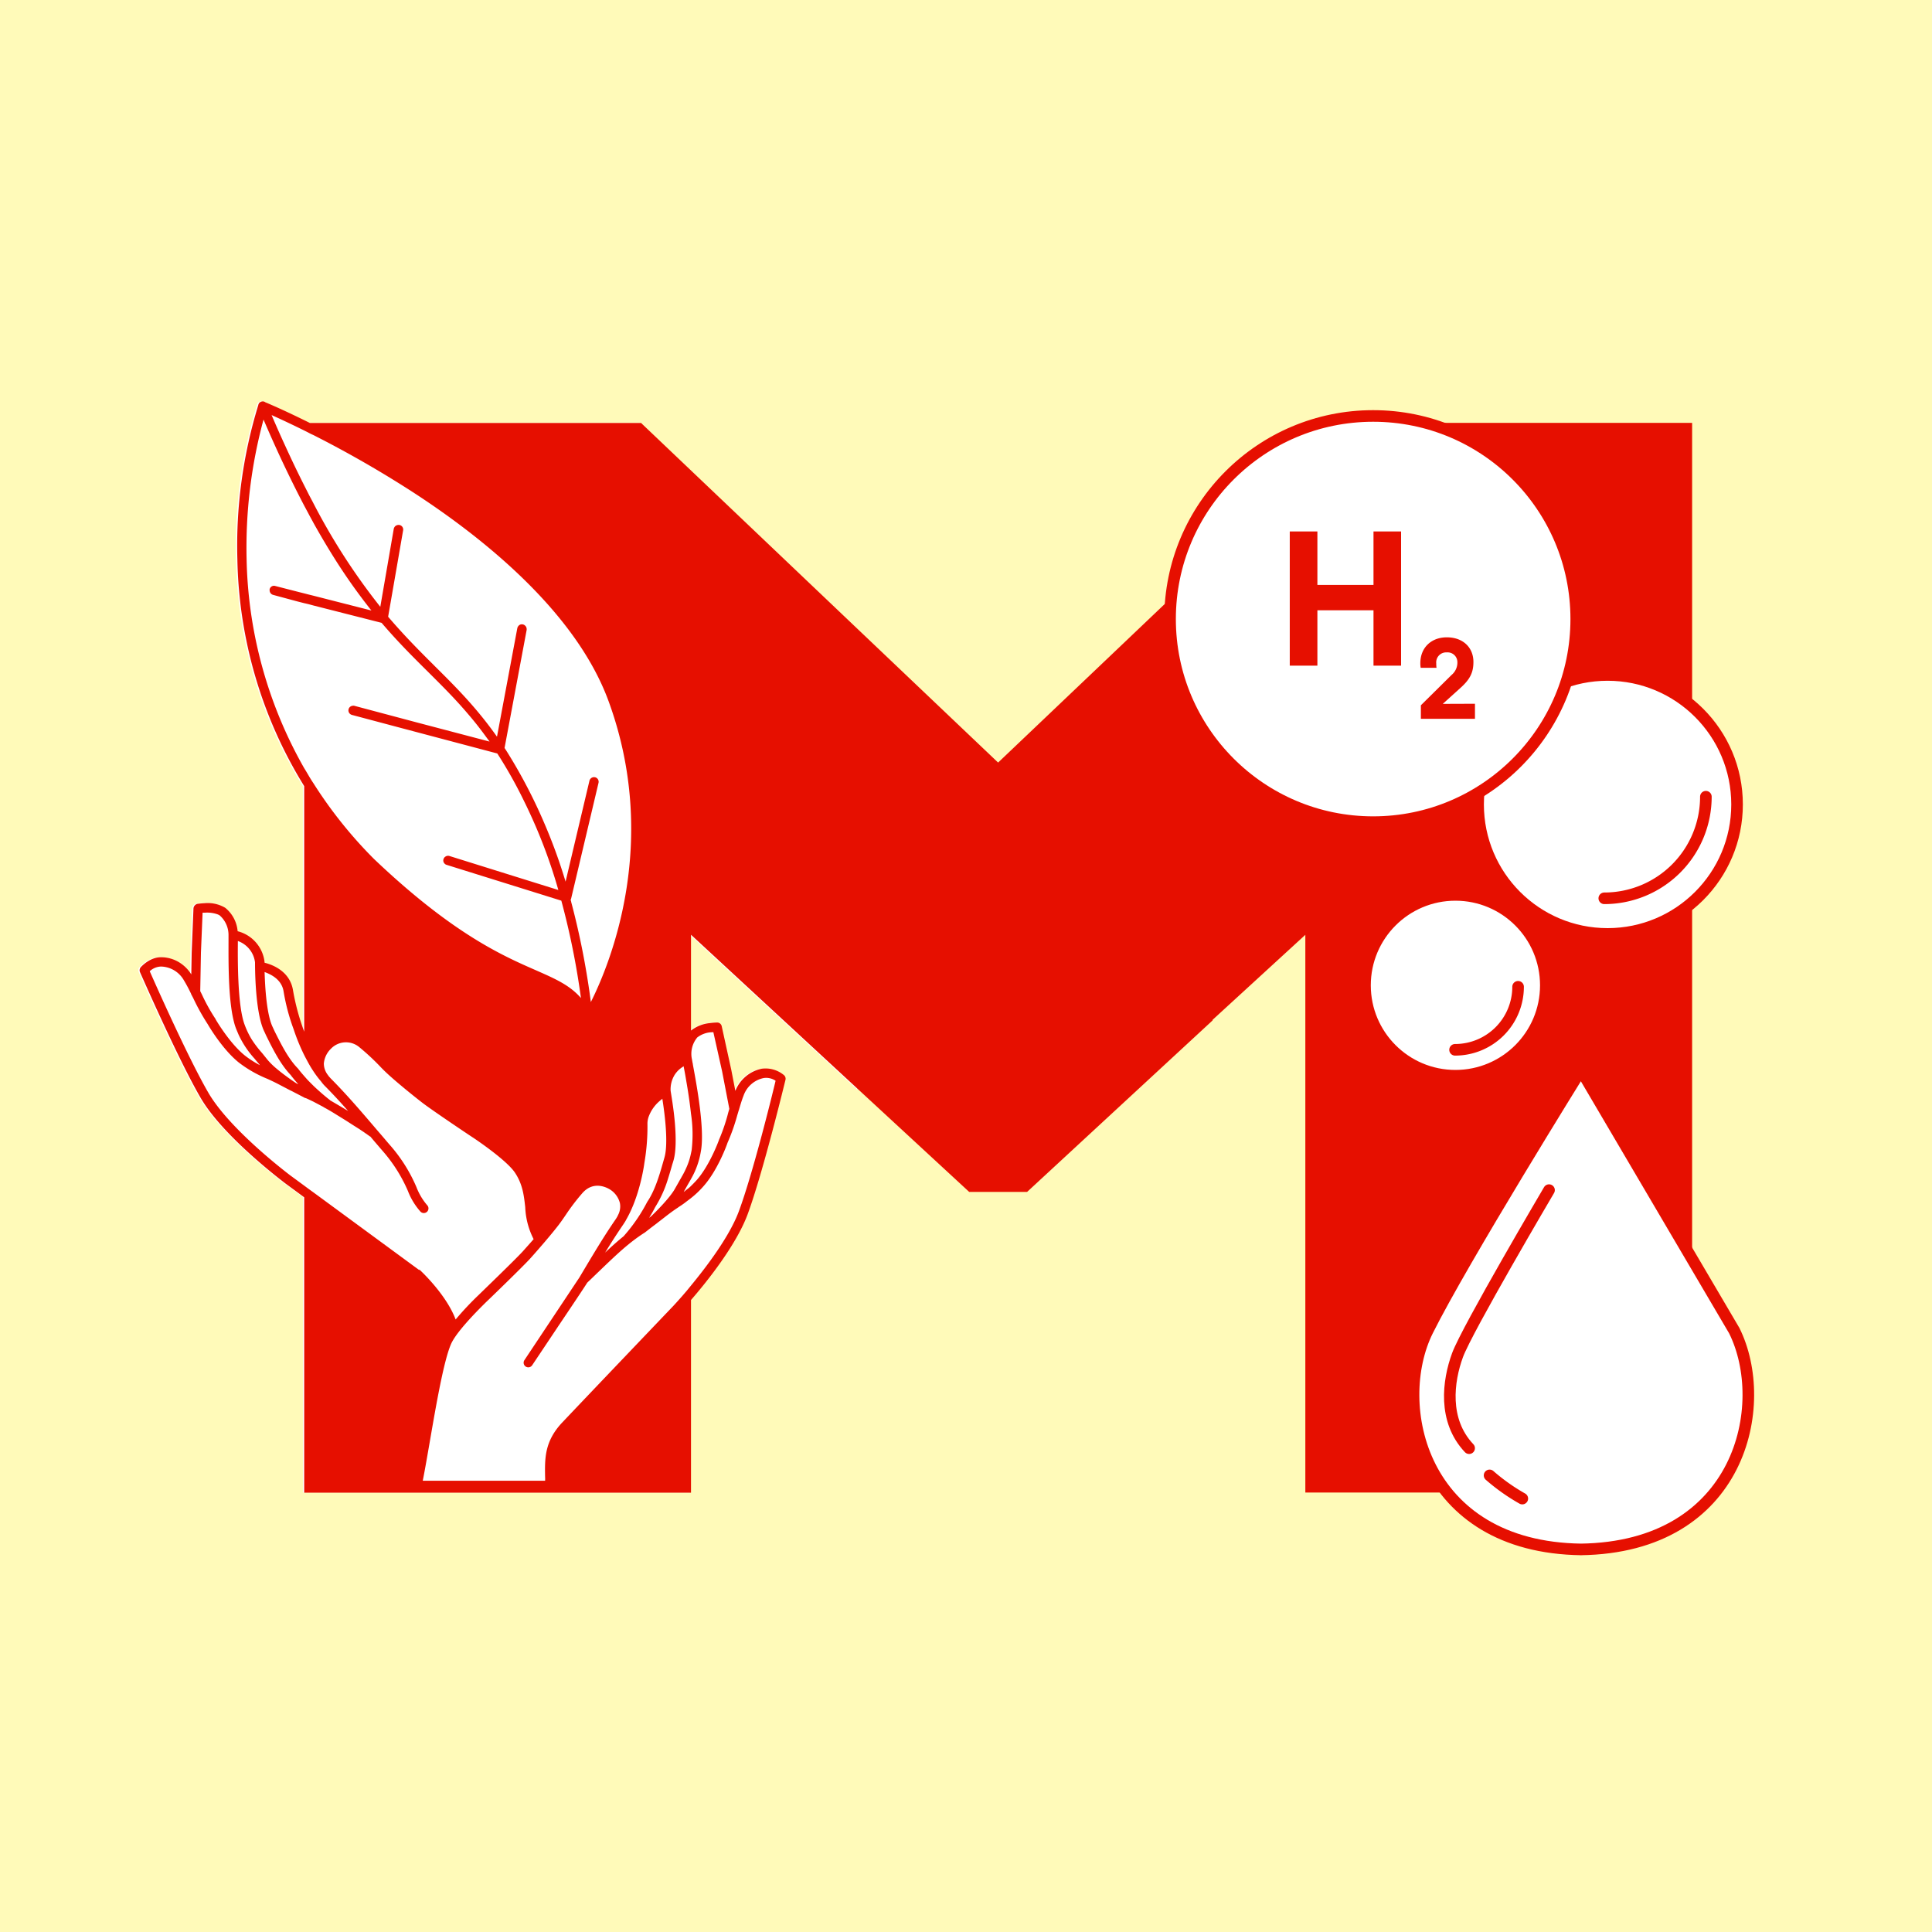 <svg xmlns="http://www.w3.org/2000/svg" viewBox="0 0 500 500"><defs><style>.cls-1{fill:#fffab9;}.cls-2,.cls-4,.cls-6{fill:#fff;}.cls-3{fill:#e60f00;}.cls-4,.cls-5,.cls-6{stroke:#e60f00;stroke-width:3px;}.cls-4{stroke-miterlimit:10;}.cls-5{fill:none;}.cls-5,.cls-6{stroke-linecap:round;stroke-linejoin:round;}</style></defs><g id="BG_Fläche"><rect class="cls-1" width="500" height="500"/></g><g id="Illus."><path class="cls-2" d="M221.86,282l-43.35-40.07v24.8a9.27,9.27,0,0,1,4.87-1.93,14.42,14.42,0,0,1,1.9-.15,1.2,1.2,0,0,1,1.19,1l2.45,11.17,1.08,5.52a9.36,9.36,0,0,1,6.82-5.74,7.47,7.47,0,0,1,5.72,1.64,1.25,1.25,0,0,1,.44,1.21c-.07.22-5.79,24-9.8,34.82-2.94,7.93-10.47,17.36-14.67,22.19v49.82H78.39V309.81l-5-3.68c-.64-.49-15.83-11.88-21.77-22S36,251.79,35.89,251.57a1.23,1.23,0,0,1,.21-1.28c.1-.1,2.36-2.67,5.36-2.58a9,9,0,0,1,4.36,1.2,9.72,9.72,0,0,1,3.36,3.25l.09-5.61.46-11.45a1.34,1.34,0,0,1,1-1.2s.83-.12,1.89-.18a8.93,8.93,0,0,1,5.34,1.2A8.8,8.8,0,0,1,61.18,241h0a9.34,9.34,0,0,1,6.92,7.77v.31a1.51,1.51,0,0,1,.17.1s0,0,.06,0c1.84.49,6.35,2.14,7.14,7.07a59.11,59.11,0,0,0,2.42,9.34s.18.55.49,1.38V203.47a115.54,115.54,0,0,1-17.3-58.79,123.45,123.45,0,0,1,5.42-39.83.29.29,0,0,1,0-.09,1.26,1.26,0,0,0,.07-.16h0a.54.54,0,0,1,.17-.29.89.89,0,0,1,.2-.19l0,0a1.74,1.74,0,0,1,.19-.1,1.13,1.13,0,0,1,1,0,.8.8,0,0,1,.16.08c.9.37,5.24,2.21,11.55,5.36h85.73l.33.34L221.86,163Z"/><path class="cls-3" d="M350.69,109.44l-47.6,45.3-12.5,11.9-32.28,30.71L222.18,163l-55.91-53.19-.34-.34H80.2c-6.31-3.15-10.65-5-11.54-5.36L68.5,104a1.13,1.13,0,0,0-1,0,1.86,1.86,0,0,0-.2.1l0,0a.93.93,0,0,0-.21.19.52.52,0,0,0-.16.29h0a.6.6,0,0,1-.08.16.29.29,0,0,0,0,.09,123.76,123.76,0,0,0-5.42,39.83,115.64,115.64,0,0,0,17.3,58.79V267c-.3-.83-.49-1.35-.49-1.38a58.48,58.48,0,0,1-2.41-9.34c-.8-4.93-5.3-6.58-7.14-7.07,0,0,0,0-.06,0l-.18-.1v-.31A9.33,9.33,0,0,0,61.5,241h0a8.73,8.73,0,0,0-3.21-6.06,8.88,8.88,0,0,0-5.33-1.2c-1.07.06-1.86.18-1.89.18a1.33,1.33,0,0,0-1,1.2l-.46,11.45-.1,5.61a9.61,9.61,0,0,0-3.35-3.25,9,9,0,0,0-4.36-1.2c-3-.09-5.27,2.48-5.37,2.58a1.23,1.23,0,0,0-.2,1.28c.12.22,9.89,22.6,15.73,32.59s21.13,21.48,21.77,22l5,3.68v76.45H178.83V336.44c4.2-4.83,11.72-14.26,14.66-22.19,4-10.84,9.74-34.6,9.8-34.82a1.23,1.23,0,0,0-.43-1.21,7.49,7.49,0,0,0-5.72-1.64,9.38,9.38,0,0,0-6.83,5.74l-1.07-5.52-2.45-11.17a1.2,1.2,0,0,0-1.2-1,14.33,14.33,0,0,0-1.89.15,9.24,9.24,0,0,0-4.87,1.93v-24.8L222.18,282l28.64,26.46h15l48-44.38v-.15l18-16.5,6-5.5V386.26H437.92V109.44ZM166.76,301a55.2,55.2,0,0,0,.8-10.1,5.43,5.43,0,0,1,.25-1.72,9.71,9.71,0,0,1,3-4.32c.2-.18.42-.35.62-.52a1,1,0,0,1,0,.15c.59,3.65,1.59,11.42.53,15.07l-.3,1.05c-1,3.54-2.18,7.56-4.2,10.5a.19.19,0,0,1-.06.13v0a43.17,43.17,0,0,1-4.86,7.35c-.66.8-1.09,1.28-1.1,1.29a.19.19,0,0,0-.06.07h0s0,0,0,0c-1.55,1.25-3.09,2.63-4.77,4.22,1.56-2.57,3.09-4.93,4.74-7.35a.73.73,0,0,0,.15-.27,1,1,0,0,0,.19-.25,7.14,7.14,0,0,0,.4-.71C165.63,309.47,166.73,301.32,166.76,301ZM78.7,111.4c.37.19.8.39,1.2.61s.79.4,1.22.59a284.27,284.27,0,0,1,25.33,14.51c18.58,12,42.52,31.22,51,54.22,13.4,36.47.49,68-4.54,78-.32-2.55-.86-6.23-1.66-10.61s-1.95-9.76-3.43-15.3c0-.18-.1-.36-.14-.54a1.74,1.74,0,0,0,.11-.25s0,0,0,0l7.1-30a1.1,1.1,0,0,0,0-.6,1.19,1.19,0,0,0-.86-.87,1.23,1.23,0,0,0-1.48.89l-4.43,18.71-1.75,7.41a138.21,138.21,0,0,0-5.45-15,134.61,134.61,0,0,0-8.52-16.68c-.61-1-1.21-2-1.82-2.92l5.72-30.56a1.36,1.36,0,0,0,0-.21,1.21,1.21,0,0,0-.4-.89,1.14,1.14,0,0,0-.57-.31,1.26,1.26,0,0,0-.55,0,1.19,1.19,0,0,0-.75.6,1.12,1.12,0,0,0-.14.32l-5.27,28.14c-5.35-7.59-10.68-12.89-16.17-18.34-.32-.33-.66-.67-1-1-3.51-3.5-7.14-7.19-11-11.71L102.64,147l1.69-9.76a1.19,1.19,0,0,0-1-1.38,1.28,1.28,0,0,0-.59.06,1.13,1.13,0,0,0-.68.55,1.31,1.31,0,0,0-.15.37l-3.49,20.2a164.17,164.17,0,0,1-17.33-26.84c-.39-.77-.82-1.53-1.22-2.32s-.79-1.57-1.2-2.37c-.1-.19-.19-.39-.29-.58q-2.25-4.48-4.6-9.63-1.73-3.75-3.49-7.88C72.27,108.31,75.16,109.65,78.7,111.4ZM63.82,144.71a126.63,126.63,0,0,1,4.38-36.13c1.59,3.72,3.15,7.19,4.68,10.47,2,4.25,3.94,8.16,5.82,11.76l1.2,2.24c.39.76.83,1.52,1.22,2.26,1.83,3.29,3.61,6.28,5.35,9.05A150.06,150.06,0,0,0,96.12,158l-15-3.83-1.22-.3-1.2-.31-1.51-.38-6-1.54a1.13,1.13,0,0,0-.9.14h0l0,0a1.17,1.17,0,0,0-.51.71,1.43,1.43,0,0,0,0,.29,1.23,1.23,0,0,0,.92,1.18L77,155.66l1.73.44.54.12.66.16,1.22.33,17.61,4.48c4.26,5,8.24,8.94,12.07,12.74,3.52,3.51,7,6.95,10.42,11,1.15,1.34,2.31,2.77,3.45,4.29.65.86,1.3,1.76,2,2.7L108,187l-16.3-4.34a1,1,0,0,0-.48,0,1.2,1.2,0,0,0-.37,2.27A1,1,0,0,0,91,185l12.9,3.43L128.7,195a116.83,116.83,0,0,1,6.83,12.13c1.06,2.14,2.12,4.43,3.18,6.89a136.24,136.24,0,0,1,5.79,16.31l-7.76-2.42-20.49-6.4a1.21,1.21,0,0,0-1,.2,1.09,1.09,0,0,0-.46.61,1.13,1.13,0,0,0,.07.92,1.43,1.43,0,0,0,.19.24s.06.09.11.12l0,0a1.19,1.19,0,0,0,.38.21l29.73,9.28a198.14,198.14,0,0,1,5.08,25.2c-2.93-3.37-6.71-5-11.69-7.2-8.55-3.74-21.47-9.39-41.86-28.78a114,114,0,0,1-15.68-19.6c-.43-.64-.83-1.28-1.22-1.95s-.79-1.35-1.2-2A113.88,113.88,0,0,1,63.82,144.71ZM73.4,256.62A52.44,52.44,0,0,0,76,266.39,50.39,50.39,0,0,0,78.7,273c.37.73.78,1.5,1.2,2.26s.79,1.35,1.22,2a25,25,0,0,0,1.81,2.42c.16.18.31.4.46.59a4.68,4.68,0,0,0,.31.37,5,5,0,0,0,.39.42c2.09,2.11,4,4.17,6,6.46-1.55-.94-3.18-1.9-4.66-2.76a.18.18,0,0,0-.12-.12s-1.92-1.47-4.16-3.61l-1.22-1.22c-.4-.4-.79-.86-1.2-1.32-.54-.62-1.1-1.26-1.59-1.93l-.09-.09c-2.51-2.58-4.34-6.31-6-9.62l-.46-1c-1.59-3.22-2-10.38-2.11-14.29C70,252.13,72.91,253.41,73.4,256.62Zm-11.84-13v-.09A6.75,6.75,0,0,1,66,249.06c0,1.35,0,13.08,2.42,17.94l.46,1c1.62,3.27,3.61,7.34,6.33,10.19.64.86,1.32,1.65,2,2.42l-.57-.28-.07-.06,0,0-.1-.06,0,0-.12-.08-.46-.31-.2-.14-.29-.2c-.93-.66-2.25-1.61-3.47-2.62l-.47-.39a18.84,18.84,0,0,1-2.15-2.11l-.67-.83c-.3-.37-.58-.73-.85-1.05A28.75,28.75,0,0,1,65.14,269a21.64,21.64,0,0,1-1.81-3.75C61.44,260.33,61.52,248.2,61.56,243.64ZM52,246.71v-.12l.43-10.39.26,0,.36,0a8,8,0,0,1,3.25.43,2.87,2.87,0,0,1,.58.3,6.73,6.73,0,0,1,2.26,5v1.71c0,4.68-.13,15,1.42,20.88a14.94,14.94,0,0,0,.51,1.63c.24.6.47,1.13.68,1.63a24.65,24.65,0,0,0,4.13,6.2c.28.35.58.71.91,1.09.16.19.32.38.49.6a24.64,24.64,0,0,1-3.88-2.48c-4-3.19-7.53-9.28-7.57-9.34s0-.1-.06-.15a48,48,0,0,1-3.55-6.4l-.4-.8Zm56.52,82-27.4-20.12-1.22-.88-1.2-.89-3.54-2.6C75,304.09,59.72,292.63,54,282.93c-5.15-8.83-13.48-27.56-15.25-31.58a4.5,4.5,0,0,1,2.93-1.21,7,7,0,0,1,5.92,3.58,38.39,38.39,0,0,1,1.86,3.49s0,0,0,.06a0,0,0,0,1,0,0v0l.53,1a56.19,56.19,0,0,0,3.73,6.73c.43.74,3.93,6.65,8.11,10a31.67,31.67,0,0,0,7.41,4.22c1,.46,1.91.89,2.79,1.35l3.08,1.61h0l.32.15.15.07c.49.27.94.49,1.4.73l1.65.86.34.18a.11.11,0,0,0,.1,0c.24.08.49.21.76.33l1.22.58,2.61,1.38.09.07s0,0,0,0a1.51,1.51,0,0,1,.17.1c1,.54,2,1.13,2.93,1.71s1.87,1.15,2.76,1.71l.11.07,1.68,1.08c.56.35,1.1.7,1.59,1l.57.39c.38.25.73.48,1,.69a3.66,3.66,0,0,1,.46.31l.74.53s.07,0,.07,0l1,1.19c.82.95,1.65,1.93,2.53,2.94a39.21,39.21,0,0,1,6.22,10,17.42,17.42,0,0,0,3.25,5.33,1.2,1.2,0,1,0,1.71-1.69,15.89,15.89,0,0,1-2.76-4.65,40.44,40.44,0,0,0-6.58-10.57c-.88-1-1.71-2-2.51-2.93l-1.14-1.32c-4.43-5.2-7.89-9.21-11.84-13.2a3.92,3.92,0,0,1-.34-.37,3.64,3.64,0,0,1-.49-.61,4.84,4.84,0,0,1-1.07-3,6.05,6.05,0,0,1,1.81-3.8,5.38,5.38,0,0,1,7.46-.36,61.39,61.39,0,0,1,5.06,4.68c.7.74,1.37,1.42,2.2,2.18,2.21,2.05,6.34,5.42,8.91,7.41s12.81,8.85,13.26,9.12c.09.06,8.49,5.64,10.75,9,2,3,2.33,5.88,2.67,8.95a19.82,19.82,0,0,0,2.17,8.27c-1,1.16-2,2.26-2.76,3.12-2,2.2-11.26,11.11-11.33,11.2a78.55,78.55,0,0,0-6.09,6.47c-2.48-6.56-9.09-12.66-9.4-12.93A.15.15,0,0,0,108.52,328.7Zm82.31-40.17.3-1a.37.37,0,0,1,.07-.19c.4-1.37.82-2.78,1.23-3.79a7,7,0,0,1,5.2-4.56,4.32,4.32,0,0,1,3.09.7c-1,4.26-5.94,24.16-9.49,33.74-2.39,6.46-8.24,14.21-12.4,19.26l-1.2,1.47c-.46.52-.85,1-1.22,1.41-1.35,1.53-2.21,2.45-2.24,2.48s-20.27,21.22-28.59,30c-4.69,4.93-4.59,9.4-4.51,14.15a8,8,0,0,1,0,1l-31.66,0c.54-2.69,1.19-6.46,1.92-10.69,1.57-9.08,3.53-20.39,5.39-24.67,1.63-3.74,8.94-10.69,9-10.79.39-.35,9.4-9.06,11.44-11.29,2.18-2.42,5.67-6.46,7.51-8.88.67-.89,1.2-1.68,1.77-2.51a54.8,54.8,0,0,1,4.17-5.48c3.15-3.73,7-1.25,7.47-.92a5.85,5.85,0,0,1,2.35,3.37,4.75,4.75,0,0,1-.52,3.18,1.59,1.59,0,0,1-.22.43l-.14.25h0c-.1.15-.17.27-.27.41-3.18,4.63-5.76,9-9.34,15L135.72,352a1.19,1.19,0,0,0,.33,1.66,1.21,1.21,0,0,0,1.68-.34l6.59-9.86c.28-.43,6.46-9.58,7.66-11.51,1.06-1,2.07-2,3-2.88,4.62-4.44,7.68-7.38,11.75-10a.16.16,0,0,0,.1-.05l1.77-1.38,1.5-1.13,0,0,.08-.08c.95-.71,1.87-1.45,2.79-2.15s1.62-1.19,2.51-1.78c.27-.21.58-.39.86-.58s.83-.57,1.22-.89l1.2-.91a23.92,23.92,0,0,0,3.27-3.09c3.59-4,6-10.48,6.25-11.27A51.27,51.27,0,0,0,190.83,288.53Zm-10.44-20a6.56,6.56,0,0,1,3.62-1.39c.23,0,.42,0,.6-.05l2.27,10.16,1.87,9.71-.25.85a47.19,47.19,0,0,1-2.32,6.92.33.33,0,0,0-.06.12c0,.1-2.42,6.72-5.82,10.55-.49.54-1,1.06-1.47,1.52s-.8.71-1.2,1l-.68.56c.22-.47.47-.86.68-1.26.13-.21.25-.43.37-.65.3-.52.59-1,.83-1.46a21.05,21.05,0,0,0,2.54-7.08c1.1-5.63-1.11-17.45-2.05-22.51,0-.2-.07-.39-.1-.56s-.09-.49-.12-.69a2.11,2.11,0,0,0-.06-.29v0A6.63,6.63,0,0,1,180.39,268.57ZM179,297.66c-.06.24-.09.49-.15.69a17.42,17.42,0,0,1-1.2,3.8,21.65,21.65,0,0,1-1.22,2.39c-.15.31-.34.58-.52.92-.34.62-.74,1.31-1.2,2.12-1.4,2.57-5.57,6.6-6.12,7.12l-.06.07c-.18.15-.37.27-.55.42a4.8,4.8,0,0,0,.32-.54,24.43,24.43,0,0,0,1.24-2.21,30.4,30.4,0,0,0,3.39-7.54c.4-1.24.75-2.47,1.07-3.6l.16-.49.16-.55c.67-2.36.63-6,.35-9.48-.33-4-1-7.66-1.12-8.53v-.09a7.15,7.15,0,0,1,1-3.91,6.68,6.68,0,0,1,1.46-1.66l.41-.31.52-.34s0,.1,0,.13c.19.95.44,2.27.68,3.77.43,2.44.89,5.45,1.2,8.35A35.41,35.41,0,0,1,179,297.66Z"/><circle class="cls-4" cx="416.04" cy="208.19" r="33.51"/><path class="cls-5" d="M441.48,206.19a26.29,26.29,0,0,1-26.29,26.29"/><circle class="cls-4" cx="376.66" cy="255" r="23.4"/><circle class="cls-4" cx="355.37" cy="160.21" r="52.56"/><path class="cls-3" d="M355.46,137.54v13.84H340.94V137.54h-7.15v34.73h7.15V157.94h14.52v14.33h7.14V137.54Z"/><path class="cls-3" d="M373.39,182.16,378,178c2.48-2.24,3.32-4,3.32-6.69,0-3.69-2.64-6.37-6.89-6.37-4.05,0-6.85,2.7-6.85,6.69a7.28,7.28,0,0,0,.09,1.19h4.1a7,7,0,0,1-.07-1.13,2.58,2.58,0,0,1,2.73-2.85,2.53,2.53,0,0,1,2.74,2.55,4.16,4.16,0,0,1-1.51,3.29l-7.94,7.85v3.5h14v-3.9Z"/><path class="cls-6" d="M409.16,276.93h0s-30.57,49.13-39.69,67.43c-9.51,19.08-1.82,56.11,39.82,56.63H409c41.64-.52,49.33-37.55,39.82-56.63Z"/><path class="cls-5" d="M400.89,308s-21.22,36-23.68,42.7-3.8,16.91,3,24.09"/><path class="cls-5" d="M385.5,381.83a50.92,50.92,0,0,0,8.47,6"/><path class="cls-5" d="M392.88,255.38a16.31,16.31,0,0,1-16.31,16.31"/></g></svg>